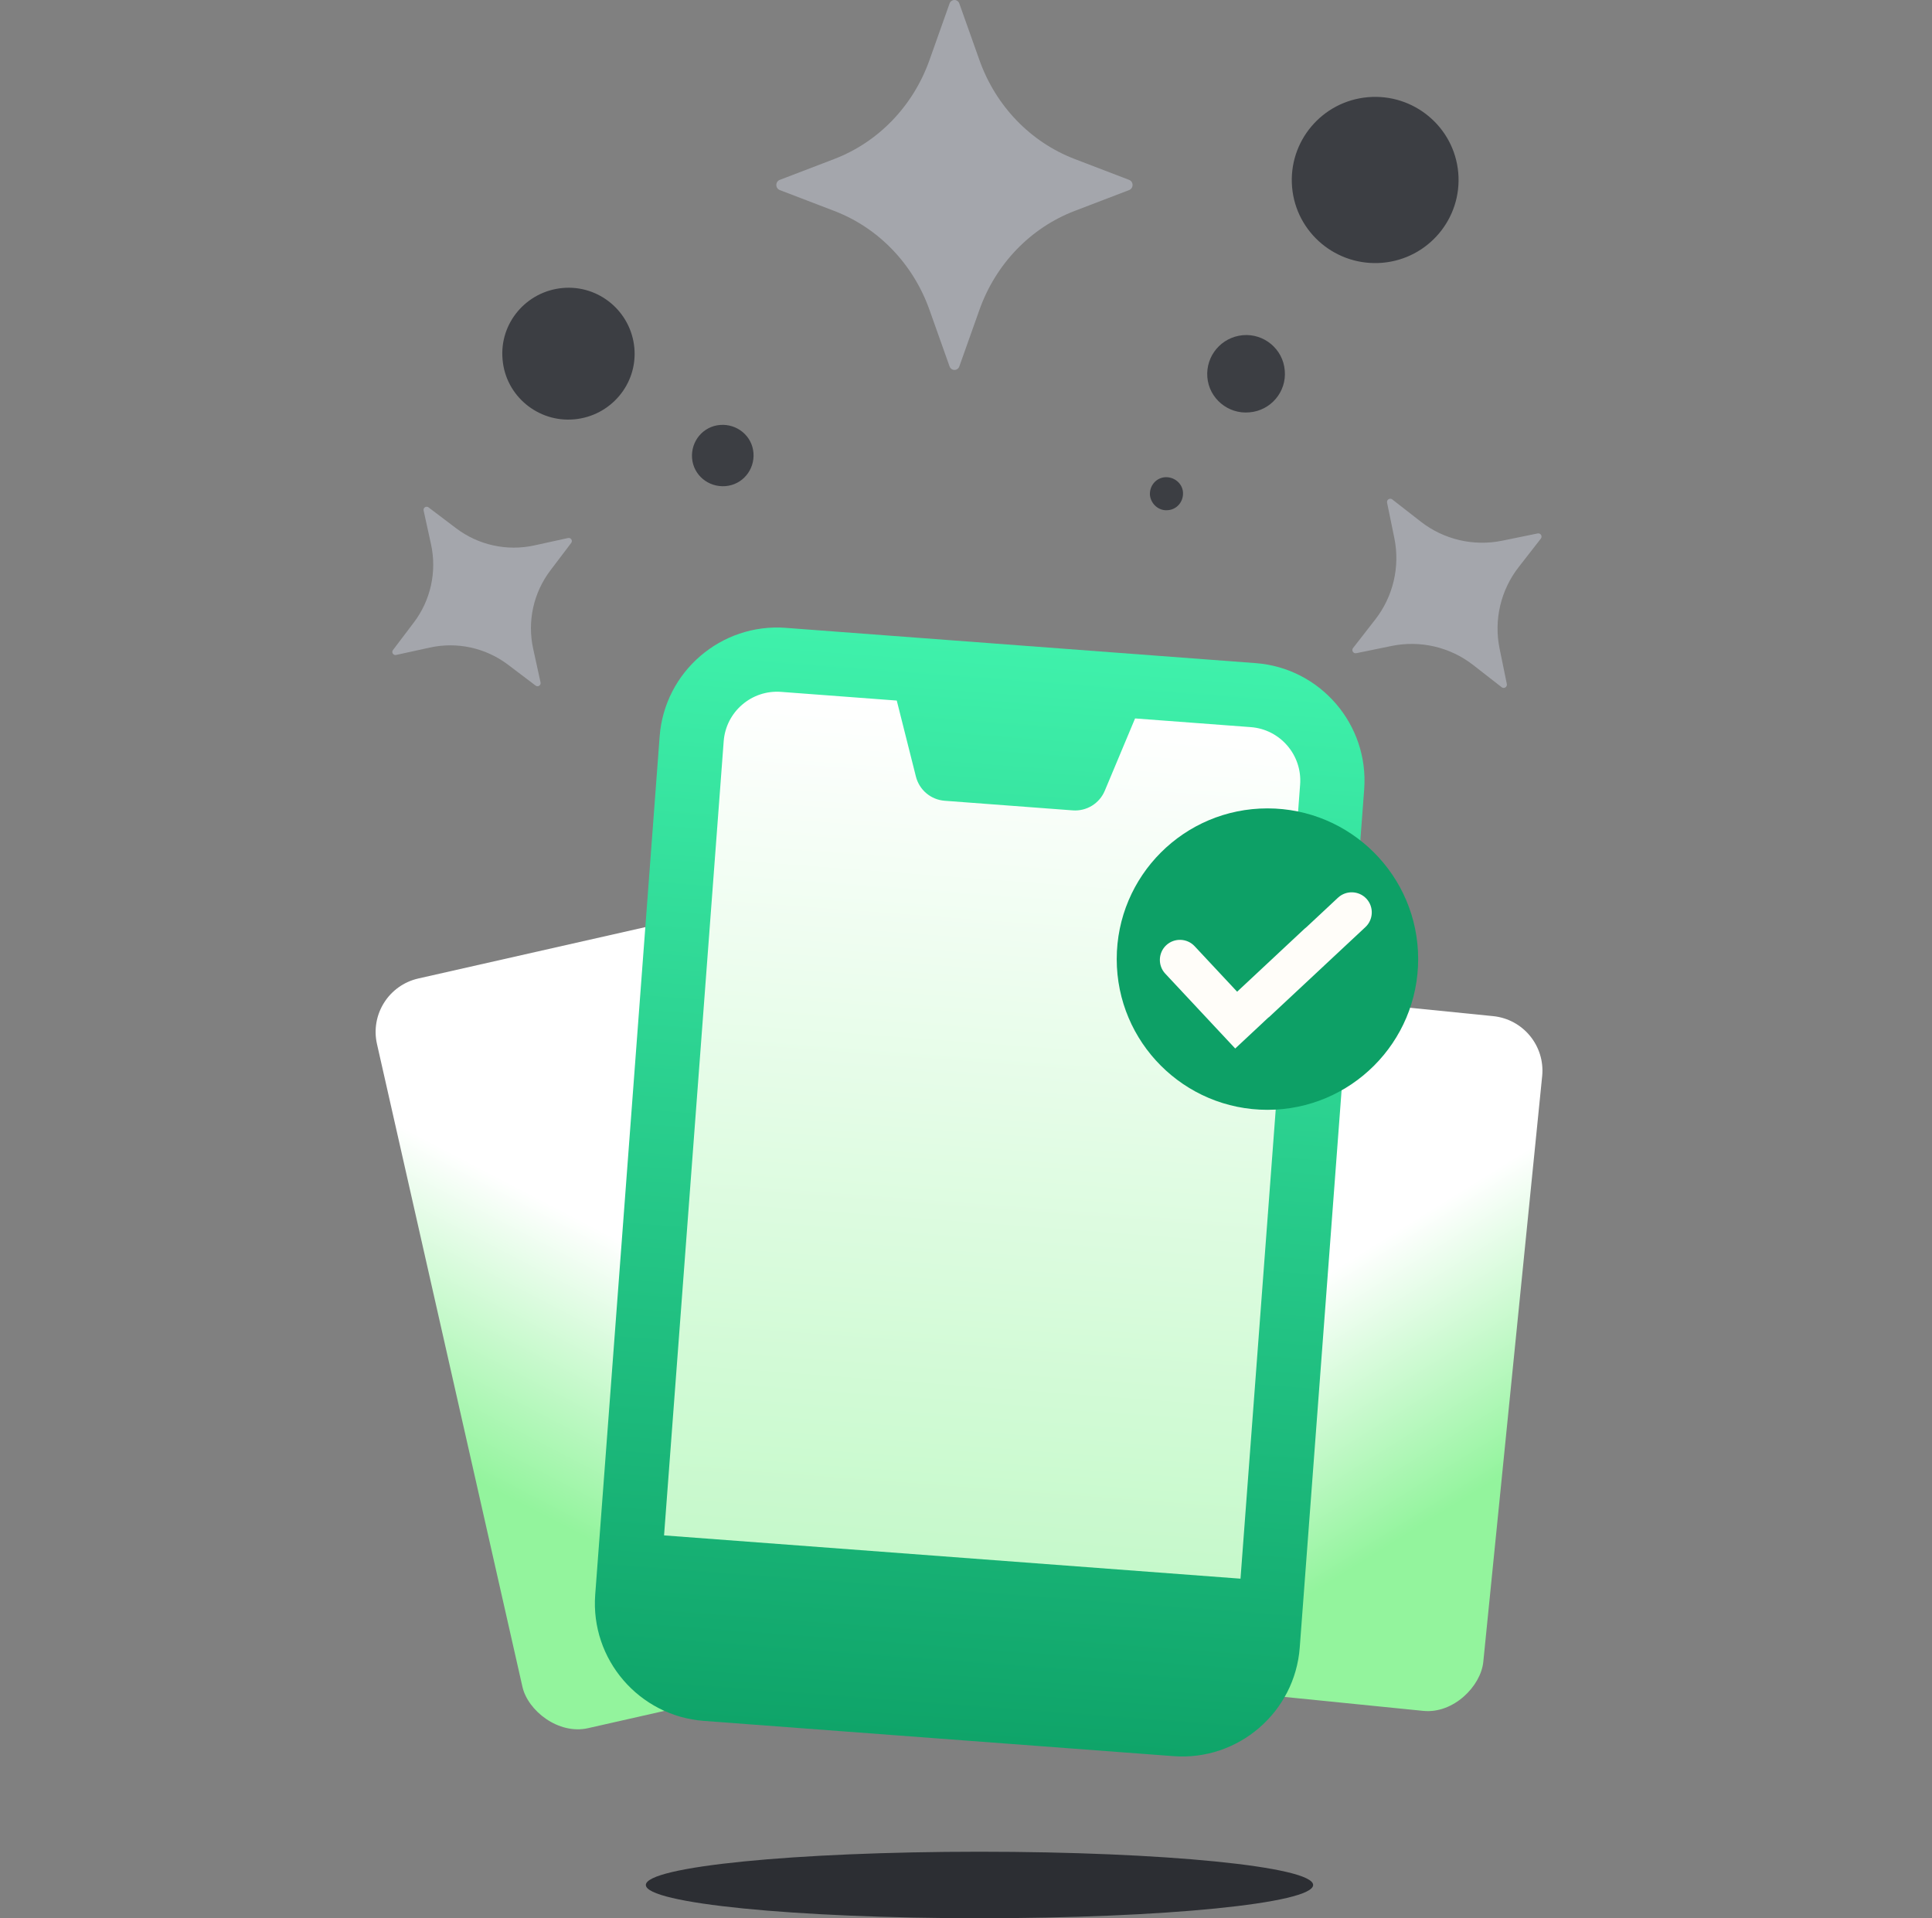 <svg width="141" height="140" viewBox="0 0 141 140" fill="none" xmlns="http://www.w3.org/2000/svg">
<rect x="0" y="0" width="141" height="140" fill="#808080" stroke="none"/>
<g clip-path="url(#clip0_3464_147192)">
<path d="M71.484 140.002C84.933 140.002 95.834 138.915 95.834 137.575C95.834 136.235 84.933 135.148 71.484 135.148C58.036 135.148 47.135 136.235 47.135 137.575C47.135 138.915 58.036 140.002 71.484 140.002Z" fill="#2C2E33"/>
<path d="M82.408 13.129L78.43 11.605C75.209 10.371 72.669 7.735 71.482 4.39L70.014 0.258C69.959 0.103 69.817 0 69.657 0C69.498 0 69.355 0.103 69.3 0.258L67.833 4.39C66.645 7.735 64.106 10.371 60.885 11.605L56.906 13.129C56.757 13.186 56.657 13.334 56.657 13.5C56.657 13.665 56.757 13.813 56.906 13.871L60.885 15.395C64.106 16.628 66.645 19.265 67.833 22.61L69.3 26.741C69.355 26.897 69.498 27 69.657 27C69.817 27 69.959 26.897 70.014 26.741L71.482 22.61C72.67 19.265 75.209 16.628 78.429 15.395L82.408 13.871C82.558 13.813 82.657 13.665 82.657 13.5C82.657 13.334 82.558 13.186 82.408 13.129Z" fill="#A4A6AC"/>
<path d="M41.459 39.267L38.994 39.807C36.999 40.245 34.913 39.786 33.285 38.553L31.274 37.03C31.198 36.972 31.095 36.968 31.015 37.02C30.935 37.071 30.895 37.166 30.916 37.259L31.456 39.723C31.893 41.718 31.435 43.805 30.202 45.432L28.678 47.444C28.621 47.519 28.617 47.623 28.668 47.703C28.719 47.782 28.814 47.822 28.907 47.802L31.372 47.262C33.367 46.824 35.453 47.283 37.081 48.517L39.093 50.04C39.168 50.097 39.272 50.101 39.351 50.05C39.431 49.999 39.471 49.903 39.451 49.811L38.911 47.346C38.473 45.351 38.931 43.265 40.165 41.636L41.688 39.625C41.746 39.55 41.75 39.446 41.699 39.366C41.647 39.286 41.552 39.247 41.459 39.267Z" fill="#A4A6AC"/>
<path d="M109.971 49.922L109.442 47.339C109.013 45.248 109.522 43.074 110.834 41.39L112.454 39.31C112.515 39.232 112.521 39.124 112.468 39.04C112.416 38.956 112.317 38.913 112.22 38.933L109.637 39.462C107.545 39.891 105.371 39.382 103.688 38.07L101.608 36.449C101.53 36.388 101.422 36.383 101.337 36.435C101.253 36.487 101.21 36.587 101.23 36.684L101.76 39.267C102.188 41.358 101.679 43.532 100.367 45.216L98.747 47.297C98.686 47.374 98.68 47.483 98.732 47.567C98.784 47.651 98.884 47.694 98.981 47.674L101.564 47.144C103.655 46.716 105.83 47.224 107.514 48.536L109.594 50.157C109.672 50.218 109.78 50.224 109.864 50.171C109.948 50.119 109.991 50.02 109.971 49.922Z" fill="#A4A6AC"/>
<path d="M99.826 7.094C103.186 6.802 106.133 9.277 106.425 12.602C106.717 15.951 104.233 18.887 100.898 19.178C97.537 19.469 94.591 16.994 94.299 13.67C94.007 10.321 96.49 7.385 99.826 7.094Z" fill="#3C3E43"/>
<path d="M90.694 24.465C92.253 24.32 93.641 25.485 93.763 27.038C93.909 28.591 92.74 29.974 91.181 30.095C89.623 30.241 88.235 29.076 88.113 27.523C87.992 25.97 89.136 24.611 90.694 24.465Z" fill="#3C3E43"/>
<path d="M83.925 36.142C83.876 35.462 84.364 34.88 85.021 34.831C85.678 34.783 86.287 35.268 86.336 35.923C86.385 36.603 85.898 37.185 85.24 37.234C84.583 37.307 83.998 36.797 83.925 36.142Z" fill="#3C3E43"/>
<path d="M36.678 26.237C36.434 23.592 38.406 21.263 41.06 21.02C43.715 20.778 46.052 22.743 46.296 25.388C46.539 28.033 44.567 30.363 41.913 30.605C39.259 30.848 36.897 28.882 36.678 26.237Z" fill="#3C3E43"/>
<path d="M50.508 33.442C50.411 32.204 51.312 31.112 52.554 31.015C53.795 30.918 54.891 31.816 54.989 33.053C55.086 34.291 54.185 35.383 52.943 35.48C51.701 35.577 50.606 34.679 50.508 33.442Z" fill="#3C3E43"/>
<rect x="26.63" y="72.297" width="46.598" height="56.1" rx="4" transform="rotate(-12.75 26.63 72.297)" fill="url(#paint0_linear_3464_147192)"/>
<rect width="46.598" height="50.961" rx="4" transform="matrix(-0.995 -0.1 -0.1 0.995 112.949 74.562)" fill="url(#paint1_linear_3464_147192)"/>
<g clip-path="url(#clip1_3464_147192)">
<path d="M91.633 48.397L57.355 45.823C52.63 45.468 48.496 49.024 48.142 53.749L43.439 116.386C43.085 121.111 46.64 125.244 51.366 125.599L85.644 128.172C90.369 128.527 94.502 124.971 94.857 120.246L99.56 57.61C99.914 52.884 96.359 48.751 91.633 48.397Z" fill="url(#paint2_linear_3464_147192)"/>
<path d="M90.534 115.219L48.464 112.06L52.816 54.098C52.977 51.951 54.856 50.334 57.004 50.496L65.447 51.13L66.845 56.678C66.965 57.155 67.232 57.582 67.609 57.899C67.985 58.216 68.452 58.406 68.942 58.443L78.291 59.145C78.781 59.182 79.271 59.063 79.691 58.806C80.11 58.549 80.438 58.167 80.628 57.713L82.839 52.435L91.282 53.069C93.43 53.23 95.046 55.109 94.885 57.257L90.534 115.219Z" fill="url(#paint3_linear_3464_147192)"/>
<g clip-path="url(#clip2_3464_147192)">
<path d="M92.5 81C98.575 81 103.5 76.075 103.5 70C103.5 63.925 98.575 59 92.5 59C86.425 59 81.5 63.925 81.5 70C81.5 76.075 86.425 81 92.5 81Z" fill="#0DA066"/>
<path fill-rule="evenodd" clip-rule="evenodd" d="M89.065 75.367L85.042 71.061C84.491 70.472 84.523 69.539 85.112 68.988C85.702 68.437 86.634 68.469 87.185 69.058L90.288 72.38L95.2 67.79C95.244 67.749 95.29 67.711 95.338 67.676L97.648 65.518C98.238 64.968 99.17 64.999 99.721 65.589C100.272 66.178 100.24 67.111 99.651 67.662L92.596 74.253L92.588 74.245L90.148 76.525L89.065 75.367Z" fill="#FFFDF9"/>
</g>
</g>
</g>
<defs>
<linearGradient id="paint0_linear_3464_147192" x1="34.739" y1="115.833" x2="75.356" y2="67.933" gradientUnits="userSpaceOnUse">
<stop stop-color="#93F49D"/>
<stop offset="0.325" stop-color="white"/>
</linearGradient>
<linearGradient id="paint1_linear_3464_147192" x1="8.109" y1="39.547" x2="44.27" y2="-7.397" gradientUnits="userSpaceOnUse">
<stop stop-color="#93F49D"/>
<stop offset="0.325" stop-color="white"/>
</linearGradient>
<linearGradient id="paint2_linear_3464_147192" x1="68.505" y1="126.885" x2="74.494" y2="47.11" gradientUnits="userSpaceOnUse">
<stop stop-color="#0FA469"/>
<stop offset="1" stop-color="#3FF1AB"/>
</linearGradient>
<linearGradient id="paint3_linear_3464_147192" x1="69.499" y1="113.639" x2="74.143" y2="51.782" gradientUnits="userSpaceOnUse">
<stop stop-color="#C6F9CB"/>
<stop offset="1" stop-color="white"/>
</linearGradient>
<clipPath id="clip0_3464_147192">
<rect width="140" height="140" fill="white" transform="translate(0.5)"/>
</clipPath>
<clipPath id="clip1_3464_147192">
<rect width="80" height="80" fill="white" transform="translate(34.606 44.117) rotate(4.293)"/>
</clipPath>
<clipPath id="clip2_3464_147192">
<rect width="22" height="22" fill="white" transform="translate(81.5 59)"/>
</clipPath>
</defs>
</svg>
